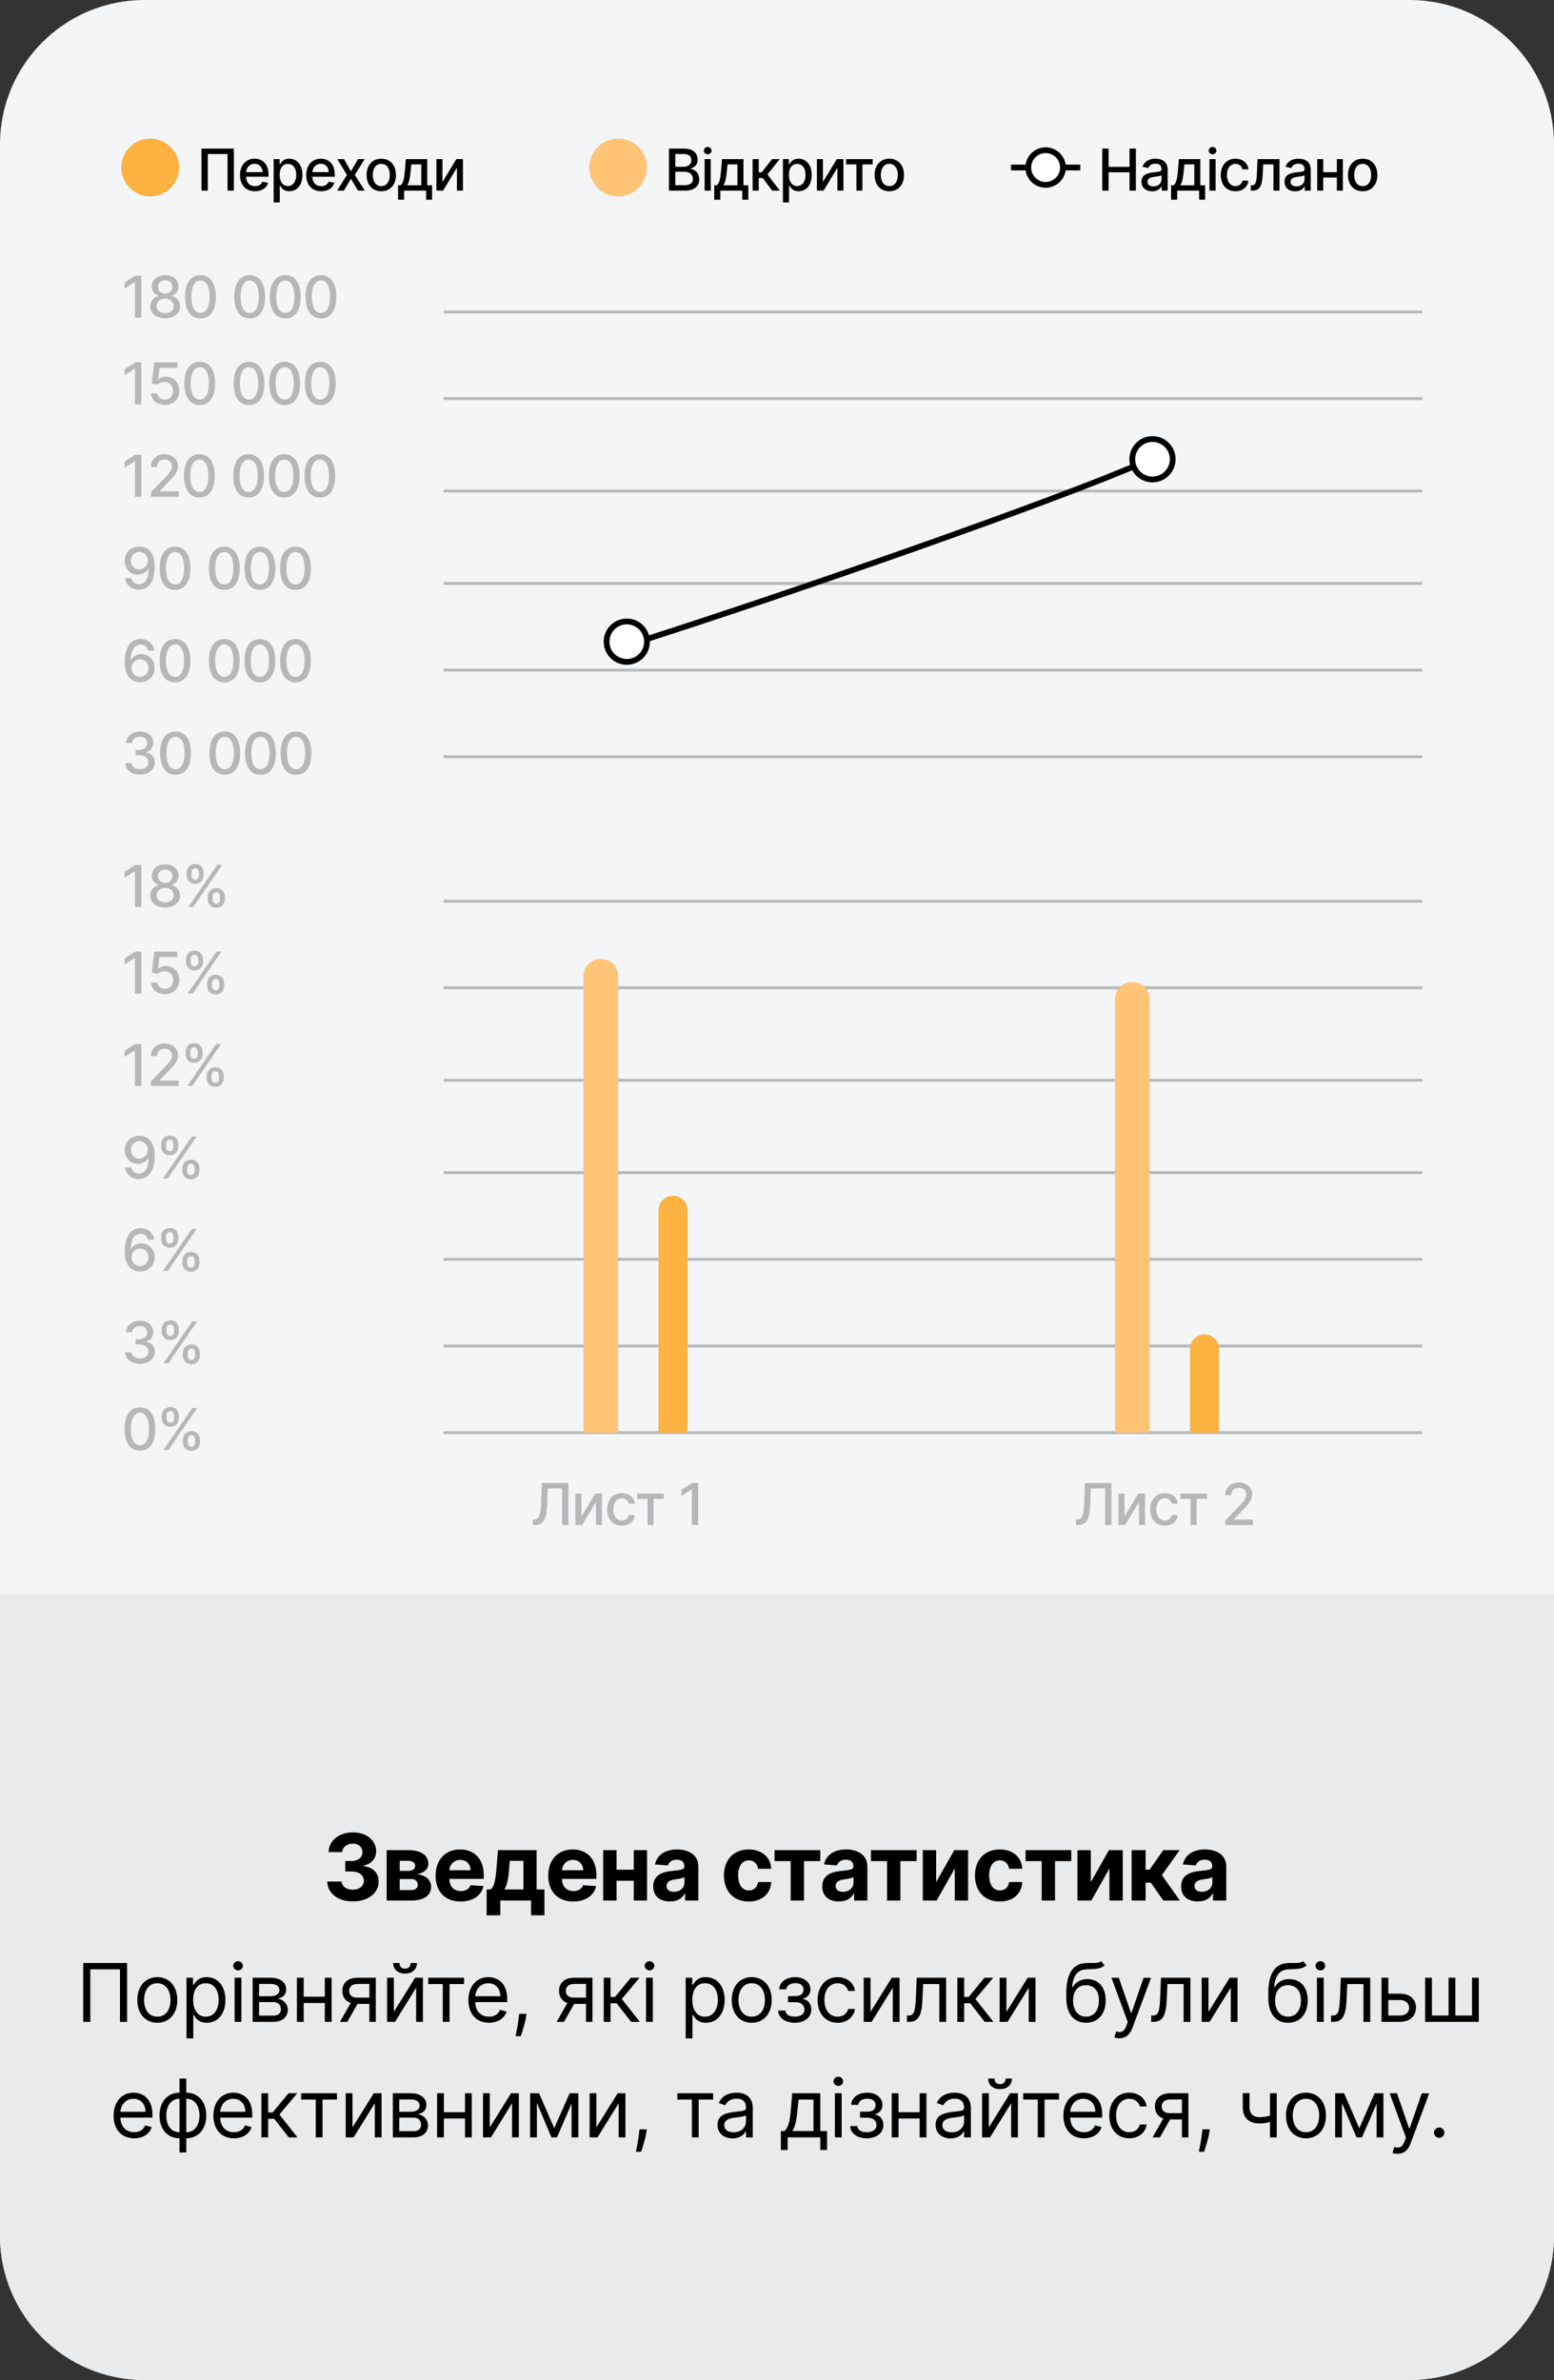 <svg width="269" height="412" viewBox="0 0 269 412" fill="none" xmlns="http://www.w3.org/2000/svg">
<rect x="0" y="0" width="269" height="412" fill="#333333" stroke="none"/>
<path d="M0 40C0 26.193 11.193 15 25 15H244C257.807 15 269 26.193 269 40V387C269 400.807 257.807 412 244 412H25C11.193 412 0 400.807 0 387V40Z" fill="#F3F5F7"/>
<path d="M269 387C269 400.807 257.807 412 244 412L25 412C11.193 412 9.78513e-07 400.807 2.18557e-06 387L1.18895e-05 276L269 276L269 387Z" fill="#E8EAEC"/>
<path d="M0 25C0 11.193 11.193 0 25 0H244C257.807 0 269 11.193 269 25V154H0V25Z" fill="#F3F5F7"/>
<g opacity="0.5">
<path opacity="0.5" d="M77 54H246" stroke="black" stroke-width="0.5" stroke-miterlimit="10" stroke-linecap="round"/>
<path opacity="0.5" d="M77 69H246" stroke="black" stroke-width="0.5" stroke-miterlimit="10" stroke-linecap="round"/>
<path opacity="0.5" d="M77 85H246" stroke="black" stroke-width="0.5" stroke-miterlimit="10" stroke-linecap="round"/>
<path opacity="0.5" d="M77 101H246" stroke="black" stroke-width="0.5" stroke-miterlimit="10" stroke-linecap="round"/>
<path opacity="0.5" d="M77 116H246" stroke="black" stroke-width="0.5" stroke-miterlimit="10" stroke-linecap="round"/>
<path opacity="0.5" d="M77 131H246" stroke="black" stroke-width="0.5" stroke-miterlimit="10" stroke-linecap="round"/>
</g>
<g opacity="0.5">
<path opacity="0.5" d="M77 156H246" stroke="black" stroke-width="0.5" stroke-miterlimit="10" stroke-linecap="round"/>
<path opacity="0.5" d="M77 171H246" stroke="black" stroke-width="0.5" stroke-miterlimit="10" stroke-linecap="round"/>
<path opacity="0.5" d="M77 187H246" stroke="black" stroke-width="0.5" stroke-miterlimit="10" stroke-linecap="round"/>
<path opacity="0.5" d="M77 203H246" stroke="black" stroke-width="0.5" stroke-miterlimit="10" stroke-linecap="round"/>
<path opacity="0.5" d="M77 218H246" stroke="black" stroke-width="0.5" stroke-miterlimit="10" stroke-linecap="round"/>
<path opacity="0.5" d="M77 233H246" stroke="black" stroke-width="0.5" stroke-miterlimit="10" stroke-linecap="round"/>
<path opacity="0.5" d="M77 248H246" stroke="black" stroke-width="0.5" stroke-miterlimit="10" stroke-linecap="round"/>
</g>
<path d="M61.066 329.159C63.68 329.159 65.549 327.722 65.543 325.733C65.549 324.284 64.629 323.25 62.919 323.034V322.943C64.22 322.71 65.117 321.79 65.112 320.483C65.117 318.648 63.509 317.205 61.1 317.205C58.714 317.205 56.919 318.602 56.884 320.614H59.242C59.271 319.727 60.083 319.153 61.089 319.153C62.083 319.153 62.748 319.756 62.742 320.631C62.748 321.545 61.97 322.165 60.85 322.165H59.765V323.972H60.85C62.169 323.972 62.992 324.631 62.987 325.568C62.992 326.494 62.197 327.131 61.072 327.131C59.987 327.131 59.174 326.562 59.129 325.71H56.651C56.691 327.744 58.509 329.159 61.066 329.159ZM66.935 329H71.23C73.412 329 74.628 328.108 74.628 326.619C74.628 325.472 73.719 324.562 72.151 324.449C73.401 324.233 74.145 323.574 74.145 322.631C74.145 321.119 72.81 320.273 70.656 320.273H66.935V329ZM69.19 327.188V325.284H71.23C71.901 325.284 72.31 325.665 72.31 326.284C72.31 326.847 71.901 327.188 71.23 327.188H69.19ZM69.19 323.864V322.125H70.656C71.406 322.125 71.867 322.449 71.867 322.983C71.867 323.534 71.429 323.864 70.707 323.864H69.19ZM79.731 329.17C81.89 329.17 83.344 328.119 83.685 326.5L81.447 326.352C81.202 327.017 80.577 327.364 79.77 327.364C78.56 327.364 77.793 326.562 77.793 325.261V325.256H83.736V324.591C83.736 321.625 81.941 320.159 79.634 320.159C77.066 320.159 75.401 321.983 75.401 324.676C75.401 327.443 77.043 329.17 79.731 329.17ZM77.793 323.756C77.844 322.761 78.6 321.966 79.674 321.966C80.725 321.966 81.452 322.716 81.458 323.756H77.793ZM84.234 331.557H86.598V329H91.933V331.557H94.24V327.08H92.888V320.273H86.194L85.967 323.125C85.831 324.841 85.666 326.597 84.904 327.08H84.234V331.557ZM87.314 327.08C87.831 326.267 88.029 324.989 88.16 323.125L88.251 322.136H90.603V327.08H87.314ZM99.228 329.17C101.387 329.17 102.841 328.119 103.182 326.5L100.943 326.352C100.699 327.017 100.074 327.364 99.267 327.364C98.057 327.364 97.29 326.562 97.29 325.261V325.256H103.233V324.591C103.233 321.625 101.438 320.159 99.131 320.159C96.563 320.159 94.898 321.983 94.898 324.676C94.898 327.443 96.54 329.17 99.228 329.17ZM97.29 323.756C97.341 322.761 98.097 321.966 99.171 321.966C100.222 321.966 100.949 322.716 100.955 323.756H97.29ZM106.725 320.273H104.413V329H106.725V325.574H109.708V329H112.004V320.273H109.708V323.67H106.725V320.273ZM115.97 329.165C117.26 329.165 118.095 328.602 118.521 327.79H118.589V329H120.885V323.114C120.885 321.034 119.124 320.159 117.18 320.159C115.089 320.159 113.714 321.159 113.379 322.75L115.618 322.932C115.783 322.352 116.3 321.926 117.169 321.926C117.993 321.926 118.464 322.341 118.464 323.057V323.091C118.464 323.653 117.868 323.727 116.351 323.875C114.624 324.034 113.072 324.614 113.072 326.562C113.072 328.29 114.305 329.165 115.97 329.165ZM116.663 327.494C115.919 327.494 115.385 327.148 115.385 326.483C115.385 325.801 115.947 325.466 116.8 325.347C117.328 325.273 118.192 325.148 118.482 324.955V325.881C118.482 326.795 117.726 327.494 116.663 327.494ZM129.609 329.17C131.933 329.17 133.393 327.807 133.507 325.801H131.223C131.081 326.733 130.467 327.256 129.638 327.256C128.507 327.256 127.774 326.307 127.774 324.636C127.774 322.989 128.513 322.045 129.638 322.045C130.524 322.045 131.092 322.631 131.223 323.5H133.507C133.405 321.483 131.876 320.159 129.598 320.159C126.95 320.159 125.314 321.994 125.314 324.67C125.314 327.324 126.922 329.17 129.609 329.17ZM134.077 322.176H136.867V329H139.174V322.176H141.986V320.273H134.077V322.176ZM145.23 329.165C146.519 329.165 147.355 328.602 147.781 327.79H147.849V329H150.144V323.114C150.144 321.034 148.383 320.159 146.44 320.159C144.349 320.159 142.974 321.159 142.639 322.75L144.877 322.932C145.042 322.352 145.559 321.926 146.428 321.926C147.252 321.926 147.724 322.341 147.724 323.057V323.091C147.724 323.653 147.127 323.727 145.61 323.875C143.883 324.034 142.332 324.614 142.332 326.562C142.332 328.29 143.565 329.165 145.23 329.165ZM145.923 327.494C145.178 327.494 144.644 327.148 144.644 326.483C144.644 325.801 145.207 325.466 146.059 325.347C146.588 325.273 147.451 325.148 147.741 324.955V325.881C147.741 326.795 146.985 327.494 145.923 327.494ZM150.761 322.176H153.551V329H155.858V322.176H158.67V320.273H150.761V322.176ZM162.05 325.807V320.273H159.738V329H162.141L165.272 323.449V329H167.579V320.273H165.192L162.05 325.807ZM173.062 329.17C175.386 329.17 176.846 327.807 176.96 325.801H174.676C174.534 326.733 173.92 327.256 173.091 327.256C171.96 327.256 171.227 326.307 171.227 324.636C171.227 322.989 171.966 322.045 173.091 322.045C173.977 322.045 174.545 322.631 174.676 323.5H176.96C176.858 321.483 175.329 320.159 173.051 320.159C170.403 320.159 168.767 321.994 168.767 324.67C168.767 327.324 170.375 329.17 173.062 329.17ZM177.53 322.176H180.32V329H182.627V322.176H185.439V320.273H177.53V322.176ZM188.819 325.807V320.273H186.507V329H188.91L192.041 323.449V329H194.347V320.273H191.961L188.819 325.807ZM195.888 329H198.308V325.903H199.212L201.365 329H204.24L201.121 324.602L204.206 320.273H201.365L198.99 323.659H198.308V320.273H195.888V329ZM207.351 329.165C208.641 329.165 209.476 328.602 209.903 327.79H209.971V329H212.266V323.114C212.266 321.034 210.505 320.159 208.562 320.159C206.471 320.159 205.096 321.159 204.761 322.75L206.999 322.932C207.164 322.352 207.681 321.926 208.55 321.926C209.374 321.926 209.846 322.341 209.846 323.057V323.091C209.846 323.653 209.249 323.727 207.732 323.875C206.005 324.034 204.454 324.614 204.454 326.562C204.454 328.29 205.687 329.165 207.351 329.165ZM208.045 327.494C207.3 327.494 206.766 327.148 206.766 326.483C206.766 325.801 207.329 325.466 208.181 325.347C208.709 325.273 209.573 325.148 209.863 324.955V325.881C209.863 326.795 209.107 327.494 208.045 327.494Z" fill="black"/>
<path d="M21.999 339.818H14.402V350H15.635V340.912H20.766V350H21.999V339.818ZM27.229 350.159C29.297 350.159 30.689 348.588 30.689 346.222C30.689 343.835 29.297 342.264 27.229 342.264C25.161 342.264 23.769 343.835 23.769 346.222C23.769 348.588 25.161 350.159 27.229 350.159ZM27.229 349.105C25.658 349.105 24.942 347.753 24.942 346.222C24.942 344.69 25.658 343.318 27.229 343.318C28.8 343.318 29.516 344.69 29.516 346.222C29.516 347.753 28.8 349.105 27.229 349.105ZM32.28 352.864H33.454V348.827H33.553C33.812 349.244 34.309 350.159 35.78 350.159C37.689 350.159 39.022 348.628 39.022 346.202C39.022 343.795 37.689 342.264 35.76 342.264C34.269 342.264 33.812 343.179 33.553 343.577H33.414V342.364H32.28V352.864ZM33.434 346.182C33.434 344.472 34.189 343.318 35.621 343.318C37.113 343.318 37.849 344.571 37.849 346.182C37.849 347.812 37.093 349.105 35.621 349.105C34.209 349.105 33.434 347.912 33.434 346.182ZM40.612 350H41.785V342.364H40.612V350ZM41.208 341.091C41.666 341.091 42.043 340.733 42.043 340.295C42.043 339.858 41.666 339.5 41.208 339.5C40.751 339.5 40.373 339.858 40.373 340.295C40.373 340.733 40.751 341.091 41.208 341.091ZM43.734 350H47.333C48.884 350 49.819 349.125 49.819 347.952C49.819 346.754 48.909 346.107 48.069 345.983C48.929 345.804 49.541 345.322 49.541 344.392C49.541 343.174 48.497 342.364 46.856 342.364H43.734V350ZM44.847 348.926V346.58H47.333C48.139 346.58 48.626 347.062 48.626 347.852C48.626 348.518 48.139 348.926 47.333 348.926H44.847ZM44.847 345.565V343.438H46.856C47.796 343.438 48.367 343.83 48.367 344.472C48.367 345.153 47.796 345.565 46.856 345.565H44.847ZM52.568 342.364H51.395V350H52.568V346.739H56.227V350H57.401V342.364H56.227V345.645H52.568V342.364ZM63.937 350H65.051V342.364H61.909C60.263 342.364 59.264 343.224 59.264 344.631C59.264 345.68 59.791 346.425 60.711 346.739L58.846 350H60.119L61.889 346.898H63.937V350ZM63.937 345.804H61.77C60.94 345.804 60.437 345.362 60.437 344.631C60.437 343.89 60.994 343.438 61.909 343.438H63.937V345.804ZM68.178 348.27V342.364H67.005V350H68.377L72.036 344.094V350H73.21V342.364H71.857L68.178 348.27ZM71.082 339.818C71.082 340.335 70.803 340.793 70.107 340.793C69.411 340.793 69.153 340.335 69.153 339.818H68.059C68.059 340.892 68.854 341.648 70.107 341.648C71.38 341.648 72.175 340.892 72.175 339.818H71.082ZM74.119 343.457H76.645V350H77.818V343.457H80.324V342.364H74.119V343.457ZM84.641 350.159C86.192 350.159 87.325 349.384 87.683 348.23L86.55 347.912C86.251 348.707 85.56 349.105 84.641 349.105C83.263 349.105 82.314 348.215 82.259 346.58H87.802V346.082C87.802 343.239 86.112 342.264 84.521 342.264C82.453 342.264 81.081 343.895 81.081 346.241C81.081 348.588 82.433 350.159 84.641 350.159ZM82.259 345.565C82.339 344.377 83.179 343.318 84.521 343.318C85.794 343.318 86.609 344.273 86.609 345.565H82.259ZM91.137 348.608H89.865L89.805 349.165C89.661 350.512 89.377 351.854 89.248 352.486H90.143C90.382 351.81 90.889 350.278 91.058 349.145L91.137 348.608ZM101.442 350H102.556V342.364H99.414C97.768 342.364 96.769 343.224 96.769 344.631C96.769 345.68 97.296 346.425 98.216 346.739L96.352 350H97.624L99.394 346.898H101.442V350ZM101.442 345.804H99.275C98.445 345.804 97.942 345.362 97.942 344.631C97.942 343.89 98.499 343.438 99.414 343.438H101.442V345.804ZM104.51 350H105.683V346.778H106.737L109.243 350H110.754L107.632 346.043L110.715 342.364H109.203L106.459 345.685H105.683V342.364H104.51V350ZM111.83 350H113.003V342.364H111.83V350ZM112.426 341.091C112.884 341.091 113.261 340.733 113.261 340.295C113.261 339.858 112.884 339.5 112.426 339.5C111.969 339.5 111.591 339.858 111.591 340.295C111.591 340.733 111.969 341.091 112.426 341.091ZM118.689 352.864H119.863V348.827H119.962C120.221 349.244 120.718 350.159 122.189 350.159C124.098 350.159 125.431 348.628 125.431 346.202C125.431 343.795 124.098 342.264 122.169 342.264C120.678 342.264 120.221 343.179 119.962 343.577H119.823V342.364H118.689V352.864ZM119.843 346.182C119.843 344.472 120.598 343.318 122.03 343.318C123.522 343.318 124.257 344.571 124.257 346.182C124.257 347.812 123.502 349.105 122.03 349.105C120.618 349.105 119.843 347.912 119.843 346.182ZM130.123 350.159C132.191 350.159 133.583 348.588 133.583 346.222C133.583 343.835 132.191 342.264 130.123 342.264C128.055 342.264 126.663 343.835 126.663 346.222C126.663 348.588 128.055 350.159 130.123 350.159ZM130.123 349.105C128.552 349.105 127.836 347.753 127.836 346.222C127.836 344.69 128.552 343.318 130.123 343.318C131.694 343.318 132.41 344.69 132.41 346.222C132.41 347.753 131.694 349.105 130.123 349.105ZM134.697 348.051C134.737 349.304 135.935 350.159 137.56 350.159C139.231 350.159 140.444 349.264 140.444 347.872C140.444 346.918 139.872 346.142 139.012 346.082V346.003C139.738 345.779 140.285 345.252 140.285 344.392C140.285 343.184 139.251 342.264 137.64 342.264C136.049 342.264 134.916 343.139 134.876 344.372H136.109C136.144 343.741 136.805 343.298 137.7 343.298C138.59 343.298 139.092 343.751 139.092 344.432C139.092 345.068 138.654 345.545 137.72 345.545H136.407V346.599H137.72C138.654 346.599 139.251 347.112 139.251 347.872C139.251 348.742 138.48 349.105 137.541 349.105C136.621 349.105 136.004 348.742 135.95 348.051H134.697ZM144.994 350.159C146.685 350.159 147.798 349.125 147.997 347.773H146.824C146.605 348.608 145.909 349.105 144.994 349.105C143.602 349.105 142.707 347.952 142.707 346.182C142.707 344.452 143.622 343.318 144.994 343.318C146.028 343.318 146.645 343.955 146.824 344.651H147.997C147.798 343.219 146.585 342.264 144.974 342.264C142.906 342.264 141.534 343.895 141.534 346.222C141.534 348.509 142.847 350.159 144.994 350.159ZM150.686 348.27V342.364H149.512V350H150.884L154.544 344.094V350H155.717V342.364H154.365L150.686 348.27ZM156.99 350H157.387C159.078 350 159.565 348.688 159.674 346.182L159.794 343.457H162.598V350H163.771V342.364H158.68L158.541 345.744C158.441 348.31 158.183 348.906 157.268 348.906H156.99V350ZM165.724 350H166.897V346.778H167.951L170.457 350H171.968L168.846 346.043L171.928 342.364H170.417L167.673 345.685H166.897V342.364H165.724V350ZM174.216 348.27V342.364H173.043V350H174.415L178.074 344.094V350H179.248V342.364H177.895L174.216 348.27ZM190.602 339.5C190.229 339.813 189.672 339.813 188.892 339.808C188.638 339.808 188.36 339.808 188.056 339.818C185.73 339.878 184.576 341.648 184.576 345.048V345.864C184.576 348.688 185.948 350.159 187.997 350.159C190.04 350.159 191.397 348.678 191.397 346.281C191.397 343.875 190.02 342.602 188.235 342.602C187.186 342.602 186.207 343.04 185.69 343.994H185.59C185.75 342.026 186.485 340.972 188.076 340.912C189.488 340.852 190.502 340.892 191.198 340.216L190.602 339.5ZM187.997 349.105C186.605 349.105 185.75 347.991 185.75 346.281C185.774 344.611 186.615 343.656 187.977 343.656C189.374 343.656 190.224 344.611 190.224 346.281C190.224 348.001 189.379 349.105 187.997 349.105ZM193.748 352.844C194.807 352.844 195.557 352.282 195.995 351.114L199.246 342.384L197.964 342.364L195.856 348.449H195.776L193.668 342.364H192.395L195.219 350.04L195.001 350.636C194.583 351.78 194.046 351.889 193.191 351.67L192.893 352.705C193.012 352.764 193.35 352.844 193.748 352.844ZM199.28 350H199.678C201.368 350 201.855 348.688 201.965 346.182L202.084 343.457H204.888V350H206.061V342.364H200.97L200.831 345.744C200.732 348.31 200.473 348.906 199.558 348.906H199.28V350ZM209.187 348.27V342.364H208.014V350H209.386L213.045 344.094V350H214.218V342.364H212.866L209.187 348.27ZM225.573 339.5C225.2 339.813 224.643 339.813 223.862 339.808C223.609 339.808 223.33 339.808 223.027 339.818C220.7 339.878 219.547 341.648 219.547 345.048V345.864C219.547 348.688 220.919 350.159 222.967 350.159C225.011 350.159 226.368 348.678 226.368 346.281C226.368 343.875 224.991 342.602 223.206 342.602C222.157 342.602 221.178 343.04 220.661 343.994H220.561C220.72 342.026 221.456 340.972 223.047 340.912C224.459 340.852 225.473 340.892 226.169 340.216L225.573 339.5ZM222.967 349.105C221.575 349.105 220.72 347.991 220.72 346.281C220.745 344.611 221.585 343.656 222.948 343.656C224.345 343.656 225.195 344.611 225.195 346.281C225.195 348.001 224.35 349.105 222.967 349.105ZM227.963 350H229.136V342.364H227.963V350ZM228.559 341.091C229.017 341.091 229.395 340.733 229.395 340.295C229.395 339.858 229.017 339.5 228.559 339.5C228.102 339.5 227.724 339.858 227.724 340.295C227.724 340.733 228.102 341.091 228.559 341.091ZM230.409 350H230.807C232.497 350 232.984 348.688 233.094 346.182L233.213 343.457H236.017V350H237.19V342.364H232.099L231.96 345.744C231.861 348.31 231.602 348.906 230.687 348.906H230.409V350ZM240.316 345.128V342.364H239.143V350H242.345C244.134 350 245.109 348.906 245.109 347.534C245.109 346.142 244.134 345.128 242.345 345.128H240.316ZM240.316 346.222H242.345C243.274 346.222 243.935 346.788 243.935 347.594C243.935 348.364 243.274 348.906 242.345 348.906H240.316V346.222ZM246.695 342.364V350H255.982V342.364H254.808V348.906H251.925V342.364H250.752V348.906H247.868V342.364H246.695ZM23.223 370.159C24.774 370.159 25.907 369.384 26.265 368.23L25.132 367.912C24.833 368.707 24.142 369.105 23.223 369.105C21.846 369.105 20.896 368.215 20.841 366.58H26.385V366.082C26.385 363.239 24.694 362.264 23.103 362.264C21.035 362.264 19.663 363.895 19.663 366.241C19.663 368.588 21.015 370.159 23.223 370.159ZM20.841 365.565C20.921 364.377 21.761 363.318 23.103 363.318C24.376 363.318 25.191 364.273 25.191 365.565H20.841ZM31.072 372.605H32.245V370.159C34.313 370.159 35.705 368.588 35.705 366.222C35.705 363.835 34.313 362.264 32.245 362.264V359.818H31.072V362.264C29.003 362.264 27.611 363.835 27.611 366.222C27.611 368.588 29.003 370.159 31.072 370.159V372.605ZM32.245 369.105V363.318C33.816 363.318 34.532 364.69 34.532 366.222C34.532 367.753 33.816 369.105 32.245 369.105ZM31.072 369.105C29.501 369.105 28.785 367.753 28.785 366.222C28.785 364.69 29.501 363.318 31.072 363.318V369.105ZM40.5 370.159C42.051 370.159 43.185 369.384 43.543 368.23L42.41 367.912C42.111 368.707 41.42 369.105 40.5 369.105C39.123 369.105 38.174 368.215 38.119 366.58H43.662V366.082C43.662 363.239 41.972 362.264 40.381 362.264C38.313 362.264 36.941 363.895 36.941 366.241C36.941 368.588 38.293 370.159 40.5 370.159ZM38.119 365.565C38.199 364.377 39.039 363.318 40.381 363.318C41.654 363.318 42.469 364.273 42.469 365.565H38.119ZM45.247 370H46.42V366.778H47.474L49.98 370H51.491L48.369 366.043L51.452 362.364H49.94L47.196 365.685H46.42V362.364H45.247V370ZM52.129 363.457H54.655V370H55.828V363.457H58.334V362.364H52.129V363.457ZM61.018 368.27V362.364H59.845V370H61.217L64.876 364.094V370H66.05V362.364H64.697L61.018 368.27ZM67.999 370H71.598C73.149 370 74.084 369.125 74.084 367.952C74.084 366.754 73.174 366.107 72.334 365.983C73.194 365.804 73.805 365.322 73.805 364.392C73.805 363.174 72.761 362.364 71.121 362.364H67.999V370ZM69.112 368.926V366.58H71.598C72.403 366.58 72.891 367.062 72.891 367.852C72.891 368.518 72.403 368.926 71.598 368.926H69.112ZM69.112 365.565V363.438H71.121C72.061 363.438 72.632 363.83 72.632 364.472C72.632 365.153 72.061 365.565 71.121 365.565H69.112ZM76.833 362.364H75.66V370H76.833V366.739H80.492V370H81.666V362.364H80.492V365.645H76.833V362.364ZM84.782 368.27V362.364H83.608V370H84.981L88.64 364.094V370H89.813V362.364H88.461L84.782 368.27ZM95.938 368.409L93.313 362.364H91.762V370H92.935V364.049L95.461 370H96.415L98.941 364.158V370H100.114V362.364H98.603L95.938 368.409ZM103.235 368.27V362.364H102.062V370H103.434L107.093 364.094V370H108.266V362.364H106.914L103.235 368.27ZM111.965 368.608H110.693L110.633 369.165C110.489 370.512 110.206 371.854 110.076 372.486H110.971C111.21 371.81 111.717 370.278 111.886 369.145L111.965 368.608ZM117.239 363.457H119.765V370H120.938V363.457H123.444V362.364H117.239V363.457ZM126.806 370.179C128.138 370.179 128.834 369.463 129.073 368.966H129.133V370H130.306V364.969C130.306 362.543 128.457 362.264 127.482 362.264C126.329 362.264 125.016 362.662 124.42 364.054L125.533 364.452C125.792 363.895 126.403 363.298 127.522 363.298C128.601 363.298 129.133 363.87 129.133 364.849V364.889C129.133 365.456 128.556 365.406 127.164 365.585C125.747 365.769 124.201 366.082 124.201 367.832C124.201 369.324 125.354 370.179 126.806 370.179ZM126.985 369.125C126.05 369.125 125.374 368.707 125.374 367.892C125.374 366.997 126.19 366.719 127.104 366.599C127.601 366.54 128.934 366.401 129.133 366.162V367.236C129.133 368.19 128.377 369.125 126.985 369.125ZM135.17 372.188H136.343V370H141.991V372.188H143.164V368.906H141.991V362.364H137.138L136.88 365.386C136.696 367.524 136.422 368.26 135.806 368.906H135.17V372.188ZM137.138 368.906C137.675 368.2 137.869 366.982 138.033 365.386L138.232 363.457H140.817V368.906H137.138ZM144.521 370H145.695V362.364H144.521V370ZM145.118 361.091C145.575 361.091 145.953 360.733 145.953 360.295C145.953 359.858 145.575 359.5 145.118 359.5C144.661 359.5 144.283 359.858 144.283 360.295C144.283 360.733 144.661 361.091 145.118 361.091ZM147.166 368.051C147.206 369.304 148.404 370.159 150.03 370.159C151.7 370.159 152.913 369.264 152.913 367.872C152.913 366.918 152.342 366.142 151.482 366.082V366.003C152.208 365.779 152.754 365.252 152.754 364.392C152.754 363.184 151.72 362.264 150.11 362.264C148.519 362.264 147.385 363.139 147.345 364.372H148.578C148.613 363.741 149.274 363.298 150.169 363.298C151.059 363.298 151.561 363.751 151.561 364.432C151.561 365.068 151.124 365.545 150.189 365.545H148.877V366.599H150.189C151.124 366.599 151.72 367.112 151.72 367.872C151.72 368.742 150.95 369.105 150.01 369.105C149.09 369.105 148.474 368.742 148.419 368.051H147.166ZM155.535 362.364H154.362V370H155.535V366.739H159.194V370H160.367V362.364H159.194V365.645H155.535V362.364ZM164.557 370.179C165.89 370.179 166.586 369.463 166.824 368.966H166.884V370H168.057V364.969C168.057 362.543 166.208 362.264 165.233 362.264C164.08 362.264 162.767 362.662 162.171 364.054L163.284 364.452C163.543 363.895 164.154 363.298 165.273 363.298C166.352 363.298 166.884 363.87 166.884 364.849V364.889C166.884 365.456 166.307 365.406 164.915 365.585C163.498 365.769 161.952 366.082 161.952 367.832C161.952 369.324 163.105 370.179 164.557 370.179ZM164.736 369.125C163.801 369.125 163.125 368.707 163.125 367.892C163.125 366.997 163.941 366.719 164.855 366.599C165.353 366.54 166.685 366.401 166.884 366.162V367.236C166.884 368.19 166.128 369.125 164.736 369.125ZM171.172 368.27V362.364H169.999V370H171.371L175.03 364.094V370H176.203V362.364H174.851L171.172 368.27ZM174.075 359.818C174.075 360.335 173.797 360.793 173.101 360.793C172.405 360.793 172.146 360.335 172.146 359.818H171.053C171.053 360.892 171.848 361.648 173.101 361.648C174.374 361.648 175.169 360.892 175.169 359.818H174.075ZM177.113 363.457H179.639V370H180.812V363.457H183.318V362.364H177.113V363.457ZM187.634 370.159C189.185 370.159 190.319 369.384 190.677 368.23L189.543 367.912C189.245 368.707 188.554 369.105 187.634 369.105C186.257 369.105 185.308 368.215 185.253 366.58H190.796V366.082C190.796 363.239 189.106 362.264 187.515 362.264C185.447 362.264 184.075 363.895 184.075 366.241C184.075 368.588 185.427 370.159 187.634 370.159ZM185.253 365.565C185.333 364.377 186.173 363.318 187.515 363.318C188.788 363.318 189.603 364.273 189.603 365.565H185.253ZM195.483 370.159C197.174 370.159 198.287 369.125 198.486 367.773H197.313C197.094 368.608 196.398 369.105 195.483 369.105C194.091 369.105 193.196 367.952 193.196 366.182C193.196 364.452 194.111 363.318 195.483 363.318C196.517 363.318 197.134 363.955 197.313 364.651H198.486C198.287 363.219 197.074 362.264 195.463 362.264C193.395 362.264 192.023 363.895 192.023 366.222C192.023 368.509 193.336 370.159 195.483 370.159ZM204.595 370H205.709V362.364H202.567C200.921 362.364 199.922 363.224 199.922 364.631C199.922 365.68 200.449 366.425 201.369 366.739L199.504 370H200.777L202.547 366.898H204.595V370ZM204.595 365.804H202.428C201.597 365.804 201.095 365.362 201.095 364.631C201.095 363.89 201.652 363.438 202.567 363.438H204.595V365.804ZM209.413 368.608H208.14L208.08 369.165C207.936 370.512 207.653 371.854 207.524 372.486H208.418C208.657 371.81 209.164 370.278 209.333 369.145L209.413 368.608ZM221.01 362.364H219.837V366.237C219.27 366.401 218.689 366.5 217.988 366.5C217.033 366.5 216.297 365.963 216.297 364.79V362.344H215.124V364.79C215.124 366.659 216.258 367.594 217.988 367.594C218.709 367.594 219.285 367.499 219.837 367.335V370H221.01V362.364ZM226.065 370.159C228.134 370.159 229.526 368.588 229.526 366.222C229.526 363.835 228.134 362.264 226.065 362.264C223.997 362.264 222.605 363.835 222.605 366.222C222.605 368.588 223.997 370.159 226.065 370.159ZM226.065 369.105C224.494 369.105 223.778 367.753 223.778 366.222C223.778 364.69 224.494 363.318 226.065 363.318C227.636 363.318 228.352 364.69 228.352 366.222C228.352 367.753 227.636 369.105 226.065 369.105ZM235.293 368.409L232.668 362.364H231.117V370H232.29V364.049L234.815 370H235.77L238.296 364.158V370H239.469V362.364H237.958L235.293 368.409ZM241.899 372.844C242.958 372.844 243.709 372.282 244.146 371.114L247.397 362.384L246.115 362.364L244.007 368.449H243.927L241.819 362.364H240.547L243.37 370.04L243.152 370.636C242.734 371.78 242.197 371.889 241.342 371.67L241.044 372.705C241.163 372.764 241.501 372.844 241.899 372.844ZM249.126 370.08C249.619 370.08 250.021 369.677 250.021 369.185C250.021 368.692 249.619 368.29 249.126 368.29C248.634 368.29 248.232 368.692 248.232 369.185C248.232 369.677 248.634 370.08 249.126 370.08Z" fill="black"/>
<path opacity="0.5" d="M24.459 149.727H23.39L21.575 150.913V151.964L23.315 150.828H23.358V157H24.459V149.727ZM28.595 157.099C30.108 157.099 31.177 156.24 31.184 155.061C31.177 154.145 30.534 153.374 29.721 153.229V153.186C30.427 153.016 30.907 152.352 30.914 151.567C30.907 150.455 29.927 149.628 28.595 149.628C27.249 149.628 26.269 150.455 26.276 151.567C26.269 152.348 26.748 153.016 27.469 153.186V153.229C26.642 153.374 25.999 154.145 26.006 155.061C25.999 156.24 27.068 157.099 28.595 157.099ZM28.595 156.201C27.686 156.201 27.111 155.718 27.118 154.99C27.111 154.234 27.736 153.694 28.595 153.694C29.44 153.694 30.065 154.234 30.072 154.99C30.065 155.718 29.494 156.201 28.595 156.201ZM28.595 152.817C27.86 152.817 27.338 152.352 27.345 151.659C27.338 150.977 27.842 150.526 28.595 150.526C29.334 150.526 29.838 150.977 29.845 151.659C29.838 152.352 29.32 152.817 28.595 152.817ZM35.964 155.636C35.967 156.457 36.482 157.149 37.445 157.149C38.396 157.149 38.918 156.457 38.918 155.636V155.253C38.918 154.429 38.411 153.74 37.445 153.74C36.496 153.74 35.967 154.433 35.964 155.253V155.636ZM32.306 151.474C32.306 152.295 32.825 152.987 33.787 152.987C34.735 152.987 35.261 152.298 35.257 151.474V151.091C35.261 150.267 34.749 149.578 33.787 149.578C32.842 149.578 32.306 150.267 32.306 151.091V151.474ZM32.605 157H33.453L38.453 149.727H37.605L32.605 157ZM36.791 155.253C36.795 154.844 36.972 154.45 37.445 154.45C37.935 154.45 38.087 154.844 38.087 155.253V155.636C38.087 156.045 37.92 156.439 37.445 156.439C36.962 156.439 36.795 156.041 36.791 155.636V155.253ZM33.137 151.091C33.137 150.686 33.315 150.288 33.787 150.288C34.277 150.288 34.43 150.683 34.43 151.091V151.474C34.43 151.883 34.263 152.277 33.787 152.277C33.304 152.277 33.137 151.883 33.137 151.474V151.091ZM24.459 164.727H23.39L21.575 165.913V166.964L23.315 165.828H23.358V172H24.459V164.727ZM28.538 172.099C30.001 172.099 31.045 171.066 31.042 169.649C31.045 168.243 30.065 167.22 28.741 167.22C28.201 167.22 27.7 167.426 27.416 167.703H27.373L27.604 165.668H30.69V164.727H26.692L26.283 168.392L27.288 168.541C27.562 168.296 28.052 168.129 28.492 168.129C29.355 168.136 29.98 168.783 29.98 169.67C29.98 170.544 29.373 171.176 28.538 171.176C27.835 171.176 27.278 170.729 27.221 170.104H26.155C26.198 171.261 27.203 172.099 28.538 172.099ZM35.847 170.636C35.85 171.457 36.365 172.149 37.328 172.149C38.279 172.149 38.801 171.457 38.801 170.636V170.253C38.801 169.429 38.293 168.74 37.328 168.74C36.379 168.74 35.85 169.433 35.847 170.253V170.636ZM32.189 166.474C32.189 167.295 32.708 167.987 33.67 167.987C34.618 167.987 35.144 167.298 35.14 166.474V166.091C35.144 165.267 34.632 164.578 33.67 164.578C32.725 164.578 32.189 165.267 32.189 166.091V166.474ZM32.487 172H33.336L38.336 164.727H37.487L32.487 172ZM36.674 170.253C36.678 169.844 36.855 169.45 37.328 169.45C37.818 169.45 37.97 169.844 37.97 170.253V170.636C37.97 171.045 37.803 171.439 37.328 171.439C36.845 171.439 36.678 171.041 36.674 170.636V170.253ZM33.02 166.091C33.02 165.686 33.197 165.288 33.67 165.288C34.16 165.288 34.313 165.683 34.313 166.091V166.474C34.313 166.883 34.146 167.277 33.67 167.277C33.187 167.277 33.02 166.883 33.02 166.474V166.091ZM24.459 180.727H23.39L21.575 181.913V182.964L23.315 181.828H23.358V188H24.459V180.727ZM26.138 188H30.925V187.059H27.651V187.006L29.096 185.493C30.427 184.147 30.808 183.504 30.808 182.691C30.808 181.523 29.856 180.628 28.485 180.628C27.125 180.628 26.131 181.509 26.131 182.837H27.178C27.175 182.055 27.679 181.544 28.464 181.544C29.202 181.544 29.764 181.999 29.764 182.723C29.764 183.366 29.38 183.827 28.599 184.655L26.138 187.205V188ZM35.778 186.636C35.782 187.457 36.297 188.149 37.259 188.149C38.211 188.149 38.733 187.457 38.733 186.636V186.253C38.733 185.429 38.225 184.74 37.259 184.74C36.311 184.74 35.782 185.433 35.778 186.253V186.636ZM32.121 182.474C32.121 183.295 32.639 183.987 33.602 183.987C34.55 183.987 35.075 183.298 35.072 182.474V182.091C35.075 181.267 34.564 180.578 33.602 180.578C32.657 180.578 32.121 181.267 32.121 182.091V182.474ZM32.419 188H33.268L38.268 180.727H37.419L32.419 188ZM36.606 186.253C36.609 185.844 36.787 185.45 37.259 185.45C37.749 185.45 37.902 185.844 37.902 186.253V186.636C37.902 187.045 37.735 187.439 37.259 187.439C36.776 187.439 36.609 187.041 36.606 186.636V186.253ZM32.952 182.091C32.952 181.686 33.129 181.288 33.602 181.288C34.092 181.288 34.244 181.683 34.244 182.091V182.474C34.244 182.883 34.077 183.277 33.602 183.277C33.118 183.277 32.952 182.883 32.952 182.474V182.091ZM24.118 196.61C22.591 196.599 21.593 197.693 21.593 199.085C21.593 200.477 22.602 201.479 23.862 201.479C24.633 201.479 25.293 201.102 25.666 200.491H25.723C25.72 202.164 25.091 203.141 24.026 203.141C23.329 203.141 22.882 202.714 22.74 202.093H21.657C21.817 203.268 22.726 204.099 24.026 204.099C25.716 204.099 26.771 202.647 26.774 200.101C26.771 197.427 25.414 196.621 24.118 196.61ZM24.121 197.533C24.963 197.533 25.584 198.247 25.584 199.06C25.584 199.874 24.931 200.584 24.1 200.584C23.266 200.584 22.658 199.916 22.658 199.071C22.658 198.212 23.287 197.533 24.121 197.533ZM31.565 202.636C31.568 203.457 32.083 204.149 33.046 204.149C33.997 204.149 34.519 203.457 34.519 202.636V202.253C34.519 201.429 34.011 200.74 33.046 200.74C32.097 200.74 31.568 201.433 31.565 202.253V202.636ZM27.907 198.474C27.907 199.295 28.426 199.987 29.388 199.987C30.336 199.987 30.862 199.298 30.858 198.474V198.091C30.862 197.267 30.35 196.578 29.388 196.578C28.443 196.578 27.907 197.267 27.907 198.091V198.474ZM28.205 204H29.054L34.054 196.727H33.205L28.205 204ZM32.392 202.253C32.396 201.844 32.573 201.45 33.046 201.45C33.536 201.45 33.688 201.844 33.688 202.253V202.636C33.688 203.045 33.521 203.439 33.046 203.439C32.563 203.439 32.396 203.041 32.392 202.636V202.253ZM28.738 198.091C28.738 197.686 28.916 197.288 29.388 197.288C29.878 197.288 30.031 197.683 30.031 198.091V198.474C30.031 198.883 29.864 199.277 29.388 199.277C28.905 199.277 28.738 198.883 28.738 198.474V198.091ZM24.239 220.099C25.759 220.114 26.767 219.02 26.764 217.624C26.767 216.232 25.755 215.234 24.494 215.234C23.727 215.234 23.063 215.604 22.69 216.218H22.637C22.641 214.549 23.266 213.572 24.331 213.572C25.03 213.572 25.471 213.995 25.62 214.616H26.703C26.536 213.448 25.631 212.61 24.331 212.61C22.641 212.61 21.586 214.062 21.586 216.609C21.586 219.286 22.946 220.089 24.239 220.099ZM24.235 219.176C23.39 219.176 22.772 218.466 22.772 217.649C22.776 216.836 23.422 216.126 24.26 216.126C25.091 216.126 25.702 216.797 25.698 217.638C25.702 218.498 25.066 219.176 24.235 219.176ZM31.565 218.636C31.568 219.457 32.083 220.149 33.046 220.149C33.997 220.149 34.519 219.457 34.519 218.636V218.253C34.519 217.429 34.011 216.74 33.046 216.74C32.097 216.74 31.568 217.433 31.565 218.253V218.636ZM27.907 214.474C27.907 215.295 28.426 215.987 29.388 215.987C30.336 215.987 30.862 215.298 30.858 214.474V214.091C30.862 213.267 30.35 212.578 29.388 212.578C28.443 212.578 27.907 213.267 27.907 214.091V214.474ZM28.205 220H29.054L34.054 212.727H33.205L28.205 220ZM32.392 218.253C32.396 217.844 32.573 217.45 33.046 217.45C33.536 217.45 33.688 217.844 33.688 218.253V218.636C33.688 219.045 33.521 219.439 33.046 219.439C32.563 219.439 32.396 219.041 32.392 218.636V218.253ZM28.738 214.091C28.738 213.686 28.916 213.288 29.388 213.288C29.878 213.288 30.031 213.683 30.031 214.091V214.474C30.031 214.883 29.864 215.277 29.388 215.277C28.905 215.277 28.738 214.883 28.738 214.474V214.091ZM24.232 236.099C25.716 236.099 26.806 235.212 26.803 234.004C26.806 233.085 26.249 232.424 25.283 232.275V232.218C26.043 232.023 26.536 231.426 26.533 230.609C26.536 229.54 25.659 228.628 24.26 228.628C22.925 228.628 21.852 229.434 21.817 230.616H22.879C22.903 229.949 23.532 229.544 24.246 229.544C24.988 229.544 25.474 229.995 25.471 230.666C25.474 231.369 24.91 231.831 24.104 231.831H23.489V232.726H24.104C25.112 232.726 25.695 233.237 25.695 233.969C25.695 234.675 25.08 235.155 24.224 235.155C23.436 235.155 22.822 234.75 22.779 234.104H21.664C21.71 235.29 22.761 236.099 24.232 236.099ZM31.653 234.636C31.656 235.457 32.171 236.149 33.133 236.149C34.085 236.149 34.607 235.457 34.607 234.636V234.253C34.607 233.429 34.099 232.74 33.133 232.74C32.185 232.74 31.656 233.433 31.653 234.253V234.636ZM27.995 230.474C27.995 231.295 28.514 231.987 29.476 231.987C30.424 231.987 30.95 231.298 30.946 230.474V230.091C30.95 229.267 30.438 228.578 29.476 228.578C28.531 228.578 27.995 229.267 27.995 230.091V230.474ZM28.293 236H29.142L34.142 228.727H33.293L28.293 236ZM32.48 234.253C32.484 233.844 32.661 233.45 33.133 233.45C33.623 233.45 33.776 233.844 33.776 234.253V234.636C33.776 235.045 33.609 235.439 33.133 235.439C32.651 235.439 32.484 235.041 32.48 234.636V234.253ZM28.826 230.091C28.826 229.686 29.003 229.288 29.476 229.288C29.966 229.288 30.119 229.683 30.119 230.091V230.474C30.119 230.883 29.952 231.277 29.476 231.277C28.993 231.277 28.826 230.883 28.826 230.474V230.091ZM24.232 251.121C25.911 251.121 26.895 249.75 26.895 247.367C26.895 245.002 25.897 243.628 24.232 243.628C22.562 243.628 21.568 244.999 21.565 247.367C21.565 249.746 22.548 251.117 24.232 251.121ZM24.232 250.173C23.248 250.173 22.655 249.185 22.655 247.367C22.658 245.556 23.251 244.558 24.232 244.558C25.208 244.558 25.805 245.556 25.805 247.367C25.805 249.185 25.212 250.173 24.232 250.173ZM31.662 249.636C31.666 250.457 32.181 251.149 33.143 251.149C34.095 251.149 34.617 250.457 34.617 249.636V249.253C34.617 248.429 34.109 247.74 33.143 247.74C32.195 247.74 31.666 248.433 31.662 249.253V249.636ZM28.005 245.474C28.005 246.295 28.523 246.987 29.486 246.987C30.434 246.987 30.959 246.298 30.956 245.474V245.091C30.959 244.267 30.448 243.578 29.486 243.578C28.541 243.578 28.005 244.267 28.005 245.091V245.474ZM28.303 251H29.152L34.152 243.727H33.303L28.303 251ZM32.49 249.253C32.493 248.844 32.671 248.45 33.143 248.45C33.633 248.45 33.786 248.844 33.786 249.253V249.636C33.786 250.045 33.619 250.439 33.143 250.439C32.66 250.439 32.493 250.041 32.49 249.636V249.253ZM28.836 245.091C28.836 244.686 29.013 244.288 29.486 244.288C29.976 244.288 30.128 244.683 30.128 245.091V245.474C30.128 245.883 29.961 246.277 29.486 246.277C29.003 246.277 28.836 245.883 28.836 245.474V245.091Z" fill="#7A7B7C"/>
<path opacity="0.5" d="M92.249 264H92.561C94.216 264 94.614 262.771 94.71 260.435L94.823 257.658H97.305V264H98.388V256.727H93.79L93.665 260.143C93.587 262.249 93.332 263.02 92.462 263.041L92.249 263.048V264ZM100.653 262.512V258.545H99.613V264H100.767L103.16 260.03V264H104.201V258.545H103.057L100.653 262.512ZM107.638 264.11C108.927 264.11 109.761 263.336 109.878 262.274H108.845C108.71 262.864 108.252 263.212 107.645 263.212C106.746 263.212 106.168 262.462 106.168 261.273C106.168 260.104 106.757 259.369 107.645 259.369C108.32 259.369 108.731 259.795 108.845 260.307H109.878C109.765 259.206 108.866 258.474 107.627 258.474C106.089 258.474 105.095 259.632 105.095 261.298C105.095 262.942 106.054 264.11 107.638 264.11ZM110.313 259.462H112.099V264H113.136V259.462H114.915V258.545H110.313V259.462ZM120.853 256.727H119.784L117.969 257.913V258.964L119.709 257.828H119.752V264H120.853V256.727Z" fill="#7A7B7C"/>
<path opacity="0.5" d="M186.249 264H186.561C188.216 264 188.614 262.771 188.71 260.435L188.823 257.658H191.305V264H192.388V256.727H187.79L187.665 260.143C187.587 262.249 187.332 263.02 186.462 263.041L186.249 263.048V264ZM194.653 262.512V258.545H193.613V264H194.767L197.16 260.03V264H198.201V258.545H197.057L194.653 262.512ZM201.638 264.11C202.927 264.11 203.761 263.336 203.878 262.274H202.845C202.71 262.864 202.252 263.212 201.645 263.212C200.746 263.212 200.168 262.462 200.168 261.273C200.168 260.104 200.757 259.369 201.645 259.369C202.32 259.369 202.731 259.795 202.845 260.307H203.878C203.765 259.206 202.866 258.474 201.627 258.474C200.089 258.474 199.095 259.632 199.095 261.298C199.095 262.942 200.054 264.11 201.638 264.11ZM204.313 259.462H206.099V264H207.136V259.462H208.915V258.545H204.313V259.462ZM212.094 264H216.88V263.059H213.606V263.006L215.052 261.493C216.383 260.147 216.763 259.504 216.763 258.691C216.763 257.523 215.812 256.628 214.441 256.628C213.081 256.628 212.086 257.509 212.086 258.837H213.134C213.13 258.055 213.635 257.544 214.42 257.544C215.158 257.544 215.719 257.999 215.719 258.723C215.719 259.366 215.336 259.827 214.554 260.655L212.094 263.205V264Z" fill="#7A7B7C"/>
<path d="M40.484 25.727H34.874V33H35.967V26.665H39.391V33H40.484V25.727ZM44.139 33.11C45.329 33.11 46.171 32.524 46.412 31.636L45.407 31.455C45.215 31.97 44.754 32.233 44.15 32.233C43.241 32.233 42.63 31.643 42.602 30.592H46.48V30.216C46.48 28.245 45.301 27.474 44.065 27.474C42.545 27.474 41.544 28.632 41.544 30.308C41.544 32.002 42.531 33.11 44.139 33.11ZM42.605 29.797C42.648 29.023 43.209 28.352 44.072 28.352C44.896 28.352 45.436 28.962 45.439 29.797H42.605ZM47.369 35.045H48.431V32.151H48.495C48.687 32.499 49.078 33.106 50.072 33.106C51.393 33.106 52.352 32.048 52.352 30.283C52.352 28.515 51.379 27.474 50.061 27.474C49.049 27.474 48.683 28.092 48.495 28.43H48.406V27.546H47.369V35.045ZM48.41 30.273C48.41 29.133 48.907 28.376 49.834 28.376C50.796 28.376 51.279 29.19 51.279 30.273C51.279 31.366 50.782 32.201 49.834 32.201C48.921 32.201 48.41 31.42 48.41 30.273ZM55.604 33.11C56.793 33.11 57.635 32.524 57.877 31.636L56.871 31.455C56.68 31.97 56.218 32.233 55.614 32.233C54.705 32.233 54.094 31.643 54.066 30.592H57.944V30.216C57.944 28.245 56.765 27.474 55.529 27.474C54.009 27.474 53.008 28.632 53.008 30.308C53.008 32.002 53.995 33.11 55.604 33.11ZM54.07 29.797C54.112 29.023 54.673 28.352 55.536 28.352C56.36 28.352 56.9 28.962 56.904 29.797H54.07ZM59.545 27.546H58.38L60.056 30.273L58.359 33H59.523L60.749 30.962L61.977 33H63.139L61.423 30.273L63.124 27.546H61.963L60.749 29.669L59.545 27.546ZM65.999 33.11C67.537 33.11 68.542 31.984 68.542 30.298C68.542 28.6 67.537 27.474 65.999 27.474C64.461 27.474 63.456 28.6 63.456 30.298C63.456 31.984 64.461 33.11 65.999 33.11ZM66.003 32.219C64.998 32.219 64.529 31.342 64.529 30.294C64.529 29.25 64.998 28.362 66.003 28.362C67.001 28.362 67.469 29.25 67.469 30.294C67.469 31.342 67.001 32.219 66.003 32.219ZM68.906 34.573H69.957V33H73.76V34.573H74.797V32.08H73.959V27.546H70.252L70.081 29.58C69.968 30.954 69.801 31.672 69.35 32.08H68.906V34.573ZM70.486 32.08C70.848 31.572 70.983 30.727 71.09 29.58L71.203 28.454H72.922V32.08H70.486ZM76.587 31.512V27.546H75.547V33H76.701L79.094 29.03V33H80.135V27.546H78.991L76.587 31.512Z" fill="black"/>
<circle cx="26" cy="29" r="5" fill="#FBB23E"/>
<path d="M115.799 33H118.587C120.277 33 121.04 32.158 121.04 31.043C121.04 29.918 120.252 29.282 119.531 29.243V29.172C120.199 29.001 120.756 28.547 120.756 27.638C120.756 26.562 120.011 25.727 118.462 25.727H115.799V33ZM116.896 32.059V29.729H118.519C119.4 29.729 119.95 30.298 119.95 30.99C119.95 31.601 119.535 32.059 118.48 32.059H116.896ZM116.896 28.874V26.661H118.395C119.265 26.661 119.68 27.119 119.68 27.723C119.68 28.426 119.105 28.874 118.366 28.874H116.896ZM121.968 33H123.03V27.546H121.968V33ZM122.505 26.704C122.87 26.704 123.176 26.42 123.176 26.072C123.176 25.724 122.87 25.436 122.505 25.436C122.135 25.436 121.833 25.724 121.833 26.072C121.833 26.42 122.135 26.704 122.505 26.704ZM123.638 34.573H124.689V33H128.492V34.573H129.529V32.08H128.691V27.546H124.983L124.813 29.58C124.699 30.954 124.532 31.672 124.081 32.08H123.638V34.573ZM125.218 32.08C125.58 31.572 125.715 30.727 125.821 29.58L125.935 28.454H127.654V32.08H125.218ZM130.278 33H131.34V30.82H132.029L133.673 33H134.991L132.853 30.198L134.966 27.546H133.652L131.851 29.832H131.34V27.546H130.278V33ZM135.527 35.045H136.589V32.151H136.653C136.844 32.499 137.235 33.106 138.229 33.106C139.55 33.106 140.509 32.048 140.509 30.283C140.509 28.515 139.536 27.474 138.219 27.474C137.207 27.474 136.841 28.092 136.653 28.43H136.564V27.546H135.527V35.045ZM136.567 30.273C136.567 29.133 137.065 28.376 137.991 28.376C138.954 28.376 139.437 29.19 139.437 30.273C139.437 31.366 138.94 32.201 137.991 32.201C137.079 32.201 136.567 31.42 136.567 30.273ZM142.451 31.512V27.546H141.41V33H142.565L144.958 29.03V33H145.999V27.546H144.855L142.451 31.512ZM146.461 28.462H148.247V33H149.284V28.462H151.063V27.546H146.461V28.462ZM153.942 33.11C155.479 33.11 156.484 31.984 156.484 30.298C156.484 28.6 155.479 27.474 153.942 27.474C152.404 27.474 151.399 28.6 151.399 30.298C151.399 31.984 152.404 33.11 153.942 33.11ZM153.945 32.219C152.94 32.219 152.472 31.342 152.472 30.294C152.472 29.25 152.94 28.362 153.945 28.362C154.943 28.362 155.412 29.25 155.412 30.294C155.412 31.342 154.943 32.219 153.945 32.219Z" fill="black"/>
<circle cx="107" cy="29" r="5" fill="#FFC476"/>
<path d="M190.799 33H191.896V29.829H195.522V33H196.623V25.727H195.522V28.888H191.896V25.727H190.799V33ZM199.435 33.121C200.337 33.121 200.844 32.663 201.047 32.254H201.089V33H202.126V29.378C202.126 27.791 200.876 27.474 200.01 27.474C199.023 27.474 198.114 27.872 197.758 28.866L198.756 29.094C198.913 28.707 199.31 28.334 200.024 28.334C200.709 28.334 201.061 28.692 201.061 29.31V29.335C201.061 29.722 200.663 29.715 199.683 29.829C198.65 29.95 197.592 30.22 197.592 31.459C197.592 32.531 198.398 33.121 199.435 33.121ZM199.665 32.269C199.065 32.269 198.632 31.999 198.632 31.473C198.632 30.905 199.136 30.702 199.751 30.621C200.095 30.575 200.912 30.482 201.065 30.329V31.033C201.065 31.679 200.55 32.269 199.665 32.269ZM202.72 34.573H203.771V33H207.574V34.573H208.611V32.08H207.773V27.546H204.065L203.895 29.58C203.781 30.954 203.614 31.672 203.163 32.08H202.72V34.573ZM204.3 32.08C204.662 31.572 204.797 30.727 204.904 29.58L205.017 28.454H206.736V32.08H204.3ZM209.36 33H210.422V27.546H209.36V33ZM209.897 26.704C210.262 26.704 210.568 26.42 210.568 26.072C210.568 25.724 210.262 25.436 209.897 25.436C209.527 25.436 209.225 25.724 209.225 26.072C209.225 26.42 209.527 26.704 209.897 26.704ZM213.86 33.11C215.149 33.11 215.983 32.336 216.101 31.274H215.067C214.932 31.864 214.474 32.212 213.867 32.212C212.968 32.212 212.39 31.462 212.39 30.273C212.39 29.104 212.979 28.369 213.867 28.369C214.542 28.369 214.953 28.796 215.067 29.307H216.101C215.987 28.206 215.088 27.474 213.849 27.474C212.311 27.474 211.317 28.632 211.317 30.298C211.317 31.942 212.276 33.11 213.86 33.11ZM216.518 33H216.859C218.048 33 218.485 32.119 218.57 30.315L218.656 28.462H220.438V33H221.479V27.546H217.672L217.576 29.96C217.509 31.643 217.317 32.08 216.71 32.08H216.514L216.518 33ZM224.194 33.121C225.096 33.121 225.604 32.663 225.806 32.254H225.849V33H226.886V29.378C226.886 27.791 225.636 27.474 224.769 27.474C223.782 27.474 222.873 27.872 222.518 28.866L223.516 29.094C223.672 28.707 224.07 28.334 224.783 28.334C225.469 28.334 225.82 28.692 225.82 29.31V29.335C225.82 29.722 225.423 29.715 224.442 29.829C223.409 29.95 222.351 30.22 222.351 31.459C222.351 32.531 223.157 33.121 224.194 33.121ZM224.425 32.269C223.824 32.269 223.391 31.999 223.391 31.473C223.391 30.905 223.896 30.702 224.51 30.621C224.854 30.575 225.671 30.482 225.824 30.329V31.033C225.824 31.679 225.309 32.269 224.425 32.269ZM229.052 27.546H228.011V33H229.052V30.734H231.413V33H232.45V27.546H231.413V29.815H229.052V27.546ZM235.88 33.11C237.418 33.11 238.423 31.984 238.423 30.298C238.423 28.6 237.418 27.474 235.88 27.474C234.342 27.474 233.337 28.6 233.337 30.298C233.337 31.984 234.342 33.11 235.88 33.11ZM235.884 32.219C234.879 32.219 234.41 31.342 234.41 30.294C234.41 29.25 234.879 28.362 235.884 28.362C236.881 28.362 237.35 29.25 237.35 30.294C237.35 31.342 236.881 32.219 235.884 32.219Z" fill="black"/>
<path d="M175 29H187" stroke="black"/>
<circle cx="181" cy="29" r="3" fill="white" stroke="black"/>
<path opacity="0.5" d="M24.459 47.727H23.39L21.575 48.913V49.965L23.315 48.828H23.358V55H24.459V47.727ZM28.595 55.099C30.108 55.099 31.177 54.24 31.184 53.061C31.177 52.145 30.534 51.374 29.721 51.229V51.186C30.427 51.016 30.907 50.352 30.914 49.567C30.907 48.455 29.927 47.628 28.595 47.628C27.249 47.628 26.269 48.455 26.276 49.567C26.269 50.348 26.748 51.016 27.469 51.186V51.229C26.642 51.374 25.999 52.145 26.006 53.061C25.999 54.24 27.068 55.099 28.595 55.099ZM28.595 54.201C27.686 54.201 27.111 53.718 27.118 52.99C27.111 52.234 27.736 51.694 28.595 51.694C29.44 51.694 30.065 52.234 30.072 52.99C30.065 53.718 29.494 54.201 28.595 54.201ZM28.595 50.817C27.86 50.817 27.338 50.352 27.345 49.659C27.338 48.977 27.842 48.526 28.595 48.526C29.334 48.526 29.838 48.977 29.845 49.659C29.838 50.352 29.32 50.817 28.595 50.817ZM34.7 55.121C36.379 55.121 37.363 53.75 37.363 51.367C37.363 49.002 36.365 47.628 34.7 47.628C33.031 47.628 32.036 48.999 32.033 51.367C32.033 53.746 33.016 55.117 34.7 55.121ZM34.7 54.173C33.716 54.173 33.123 53.185 33.123 51.367C33.127 49.556 33.72 48.558 34.7 48.558C35.676 48.558 36.273 49.556 36.273 51.367C36.273 53.185 35.68 54.173 34.7 54.173ZM43.224 55.121C44.904 55.121 45.888 53.75 45.888 51.367C45.888 49.002 44.89 47.628 43.224 47.628C41.555 47.628 40.561 48.999 40.557 51.367C40.557 53.746 41.541 55.117 43.224 55.121ZM43.224 54.173C42.241 54.173 41.648 53.185 41.648 51.367C41.651 49.556 42.244 48.558 43.224 48.558C44.201 48.558 44.798 49.556 44.798 51.367C44.798 53.185 44.205 54.173 43.224 54.173ZM49.391 55.121C51.071 55.121 52.054 53.75 52.054 51.367C52.054 49.002 51.057 47.628 49.391 47.628C47.722 47.628 46.728 48.999 46.724 51.367C46.724 53.746 47.708 55.117 49.391 55.121ZM49.391 54.173C48.407 54.173 47.814 53.185 47.814 51.367C47.818 49.556 48.411 48.558 49.391 48.558C50.368 48.558 50.964 49.556 50.964 51.367C50.964 53.185 50.371 54.173 49.391 54.173ZM55.558 55.121C57.237 55.121 58.221 53.75 58.221 51.367C58.221 49.002 57.223 47.628 55.558 47.628C53.889 47.628 52.894 48.999 52.891 51.367C52.891 53.746 53.875 55.117 55.558 55.121ZM55.558 54.173C54.574 54.173 53.981 53.185 53.981 51.367C53.985 49.556 54.578 48.558 55.558 48.558C56.534 48.558 57.131 49.556 57.131 51.367C57.131 53.185 56.538 54.173 55.558 54.173ZM24.459 62.727H23.39L21.575 63.913V64.965L23.315 63.828H23.358V70H24.459V62.727ZM28.538 70.099C30.001 70.099 31.045 69.066 31.042 67.649C31.045 66.243 30.065 65.22 28.741 65.22C28.201 65.22 27.7 65.426 27.416 65.703H27.373L27.604 63.668H30.69V62.727H26.692L26.283 66.392L27.288 66.541C27.562 66.296 28.052 66.129 28.492 66.129C29.355 66.136 29.98 66.783 29.98 67.671C29.98 68.544 29.373 69.176 28.538 69.176C27.835 69.176 27.278 68.729 27.221 68.104H26.155C26.198 69.261 27.203 70.099 28.538 70.099ZM34.583 70.121C36.262 70.121 37.246 68.75 37.246 66.367C37.246 64.002 36.248 62.628 34.583 62.628C32.913 62.628 31.919 63.999 31.916 66.367C31.916 68.746 32.899 70.117 34.583 70.121ZM34.583 69.173C33.599 69.173 33.006 68.185 33.006 66.367C33.009 64.556 33.602 63.558 34.583 63.558C35.559 63.558 36.156 64.556 36.156 66.367C36.156 68.185 35.563 69.173 34.583 69.173ZM43.107 70.121C44.787 70.121 45.771 68.75 45.771 66.367C45.771 64.002 44.773 62.628 43.107 62.628C41.438 62.628 40.444 63.999 40.44 66.367C40.44 68.746 41.424 70.117 43.107 70.121ZM43.107 69.173C42.124 69.173 41.531 68.185 41.531 66.367C41.534 64.556 42.127 63.558 43.107 63.558C44.084 63.558 44.68 64.556 44.68 66.367C44.68 68.185 44.087 69.173 43.107 69.173ZM49.274 70.121C50.954 70.121 51.937 68.75 51.937 66.367C51.937 64.002 50.939 62.628 49.274 62.628C47.605 62.628 46.611 63.999 46.607 66.367C46.607 68.746 47.591 70.117 49.274 70.121ZM49.274 69.173C48.29 69.173 47.697 68.185 47.697 66.367C47.701 64.556 48.294 63.558 49.274 63.558C50.251 63.558 50.847 64.556 50.847 66.367C50.847 68.185 50.254 69.173 49.274 69.173ZM55.441 70.121C57.12 70.121 58.104 68.75 58.104 66.367C58.104 64.002 57.106 62.628 55.441 62.628C53.772 62.628 52.777 63.999 52.774 66.367C52.774 68.746 53.757 70.117 55.441 70.121ZM55.441 69.173C54.457 69.173 53.864 68.185 53.864 66.367C53.867 64.556 54.461 63.558 55.441 63.558C56.417 63.558 57.014 64.556 57.014 66.367C57.014 68.185 56.421 69.173 55.441 69.173ZM24.459 78.727H23.39L21.575 79.913V80.965L23.315 79.828H23.358V86H24.459V78.727ZM26.138 86H30.925V85.059H27.651V85.006L29.096 83.493C30.427 82.147 30.808 81.504 30.808 80.691C30.808 79.523 29.856 78.628 28.485 78.628C27.125 78.628 26.131 79.508 26.131 80.837H27.178C27.175 80.055 27.679 79.544 28.464 79.544C29.202 79.544 29.764 79.999 29.764 80.723C29.764 81.366 29.38 81.827 28.599 82.655L26.138 85.204V86ZM34.514 86.121C36.194 86.121 37.178 84.75 37.178 82.367C37.178 80.002 36.18 78.628 34.514 78.628C32.845 78.628 31.851 79.999 31.847 82.367C31.847 84.746 32.831 86.117 34.514 86.121ZM34.514 85.173C33.531 85.173 32.937 84.185 32.937 82.367C32.941 80.556 33.534 79.558 34.514 79.558C35.491 79.558 36.087 80.556 36.087 82.367C36.087 84.185 35.494 85.173 34.514 85.173ZM43.039 86.121C44.719 86.121 45.702 84.75 45.702 82.367C45.702 80.002 44.704 78.628 43.039 78.628C41.37 78.628 40.376 79.999 40.372 82.367C40.372 84.746 41.356 86.117 43.039 86.121ZM43.039 85.173C42.055 85.173 41.462 84.185 41.462 82.367C41.466 80.556 42.059 79.558 43.039 79.558C44.016 79.558 44.612 80.556 44.612 82.367C44.612 84.185 44.019 85.173 43.039 85.173ZM49.206 86.121C50.885 86.121 51.869 84.75 51.869 82.367C51.869 80.002 50.871 78.628 49.206 78.628C47.536 78.628 46.542 79.999 46.539 82.367C46.539 84.746 47.522 86.117 49.206 86.121ZM49.206 85.173C48.222 85.173 47.629 84.185 47.629 82.367C47.632 80.556 48.225 79.558 49.206 79.558C50.182 79.558 50.779 80.556 50.779 82.367C50.779 84.185 50.186 85.173 49.206 85.173ZM55.372 86.121C57.052 86.121 58.036 84.75 58.036 82.367C58.036 80.002 57.038 78.628 55.372 78.628C53.703 78.628 52.709 79.999 52.705 82.367C52.705 84.746 53.689 86.117 55.372 86.121ZM55.372 85.173C54.389 85.173 53.795 84.185 53.795 82.367C53.799 80.556 54.392 79.558 55.372 79.558C56.349 79.558 56.945 80.556 56.945 82.367C56.945 84.185 56.352 85.173 55.372 85.173ZM24.118 94.61C22.591 94.599 21.593 95.693 21.593 97.085C21.593 98.477 22.602 99.479 23.862 99.479C24.633 99.479 25.293 99.102 25.666 98.492H25.723C25.72 100.164 25.091 101.141 24.026 101.141C23.329 101.141 22.882 100.714 22.74 100.093H21.657C21.817 101.268 22.726 102.099 24.026 102.099C25.716 102.099 26.771 100.647 26.774 98.101C26.771 95.427 25.414 94.621 24.118 94.61ZM24.121 95.533C24.963 95.533 25.584 96.247 25.584 97.06C25.584 97.874 24.931 98.584 24.1 98.584C23.266 98.584 22.658 97.916 22.658 97.071C22.658 96.212 23.287 95.533 24.121 95.533ZM30.301 102.121C31.98 102.121 32.964 100.75 32.964 98.367C32.964 96.002 31.966 94.628 30.301 94.628C28.631 94.628 27.637 95.999 27.634 98.367C27.634 100.746 28.617 102.117 30.301 102.121ZM30.301 101.173C29.317 101.173 28.724 100.185 28.724 98.367C28.727 96.556 29.32 95.558 30.301 95.558C31.277 95.558 31.874 96.556 31.874 98.367C31.874 100.185 31.281 101.173 30.301 101.173ZM38.825 102.121C40.505 102.121 41.489 100.75 41.489 98.367C41.489 96.002 40.491 94.628 38.825 94.628C37.156 94.628 36.162 95.999 36.158 98.367C36.158 100.746 37.142 102.117 38.825 102.121ZM38.825 101.173C37.842 101.173 37.249 100.185 37.249 98.367C37.252 96.556 37.845 95.558 38.825 95.558C39.802 95.558 40.398 96.556 40.398 98.367C40.398 100.185 39.805 101.173 38.825 101.173ZM44.992 102.121C46.672 102.121 47.655 100.75 47.655 98.367C47.655 96.002 46.657 94.628 44.992 94.628C43.323 94.628 42.329 95.999 42.325 98.367C42.325 100.746 43.309 102.117 44.992 102.121ZM44.992 101.173C44.008 101.173 43.415 100.185 43.415 98.367C43.419 96.556 44.012 95.558 44.992 95.558C45.969 95.558 46.565 96.556 46.565 98.367C46.565 100.185 45.972 101.173 44.992 101.173ZM51.159 102.121C52.838 102.121 53.822 100.75 53.822 98.367C53.822 96.002 52.824 94.628 51.159 94.628C49.49 94.628 48.495 95.999 48.492 98.367C48.492 100.746 49.475 102.117 51.159 102.121ZM51.159 101.173C50.175 101.173 49.582 100.185 49.582 98.367C49.586 96.556 50.179 95.558 51.159 95.558C52.135 95.558 52.732 96.556 52.732 98.367C52.732 100.185 52.139 101.173 51.159 101.173ZM24.239 118.099C25.759 118.114 26.767 117.02 26.764 115.624C26.767 114.232 25.755 113.234 24.494 113.234C23.727 113.234 23.063 113.604 22.69 114.218H22.637C22.641 112.549 23.266 111.572 24.331 111.572C25.03 111.572 25.471 111.995 25.62 112.616H26.703C26.536 111.448 25.631 110.61 24.331 110.61C22.641 110.61 21.586 112.062 21.586 114.609C21.586 117.286 22.946 118.089 24.239 118.099ZM24.235 117.176C23.39 117.176 22.772 116.466 22.772 115.649C22.776 114.836 23.422 114.126 24.26 114.126C25.091 114.126 25.702 114.797 25.698 115.638C25.702 116.498 25.066 117.176 24.235 117.176ZM30.301 118.121C31.98 118.121 32.964 116.75 32.964 114.367C32.964 112.002 31.966 110.628 30.301 110.628C28.631 110.628 27.637 111.999 27.634 114.367C27.634 116.746 28.617 118.117 30.301 118.121ZM30.301 117.173C29.317 117.173 28.724 116.185 28.724 114.367C28.727 112.556 29.32 111.558 30.301 111.558C31.277 111.558 31.874 112.556 31.874 114.367C31.874 116.185 31.281 117.173 30.301 117.173ZM38.825 118.121C40.505 118.121 41.489 116.75 41.489 114.367C41.489 112.002 40.491 110.628 38.825 110.628C37.156 110.628 36.162 111.999 36.158 114.367C36.158 116.746 37.142 118.117 38.825 118.121ZM38.825 117.173C37.842 117.173 37.249 116.185 37.249 114.367C37.252 112.556 37.845 111.558 38.825 111.558C39.802 111.558 40.398 112.556 40.398 114.367C40.398 116.185 39.805 117.173 38.825 117.173ZM44.992 118.121C46.672 118.121 47.655 116.75 47.655 114.367C47.655 112.002 46.657 110.628 44.992 110.628C43.323 110.628 42.329 111.999 42.325 114.367C42.325 116.746 43.309 118.117 44.992 118.121ZM44.992 117.173C44.008 117.173 43.415 116.185 43.415 114.367C43.419 112.556 44.012 111.558 44.992 111.558C45.969 111.558 46.565 112.556 46.565 114.367C46.565 116.185 45.972 117.173 44.992 117.173ZM51.159 118.121C52.838 118.121 53.822 116.75 53.822 114.367C53.822 112.002 52.824 110.628 51.159 110.628C49.49 110.628 48.495 111.999 48.492 114.367C48.492 116.746 49.475 118.117 51.159 118.121ZM51.159 117.173C50.175 117.173 49.582 116.185 49.582 114.367C49.586 112.556 50.179 111.558 51.159 111.558C52.135 111.558 52.732 112.556 52.732 114.367C52.732 116.185 52.139 117.173 51.159 117.173ZM24.232 134.099C25.716 134.099 26.806 133.212 26.803 132.004C26.806 131.085 26.249 130.424 25.283 130.275V130.218C26.043 130.023 26.536 129.426 26.533 128.609C26.536 127.54 25.659 126.628 24.26 126.628C22.925 126.628 21.852 127.434 21.817 128.616H22.879C22.903 127.949 23.532 127.544 24.246 127.544C24.988 127.544 25.474 127.995 25.471 128.666C25.474 129.369 24.91 129.831 24.104 129.831H23.489V130.726H24.104C25.112 130.726 25.695 131.237 25.695 131.969C25.695 132.675 25.08 133.155 24.224 133.155C23.436 133.155 22.822 132.75 22.779 132.104H21.664C21.71 133.29 22.761 134.099 24.232 134.099ZM30.389 134.121C32.068 134.121 33.052 132.75 33.052 130.367C33.052 128.002 32.054 126.628 30.389 126.628C28.719 126.628 27.725 127.999 27.721 130.367C27.721 132.746 28.705 134.117 30.389 134.121ZM30.389 133.173C29.405 133.173 28.812 132.185 28.812 130.367C28.815 128.556 29.408 127.558 30.389 127.558C31.365 127.558 31.962 128.556 31.962 130.367C31.962 132.185 31.369 133.173 30.389 133.173ZM38.913 134.121C40.593 134.121 41.577 132.75 41.577 130.367C41.577 128.002 40.579 126.628 38.913 126.628C37.244 126.628 36.25 127.999 36.246 130.367C36.246 132.746 37.23 134.117 38.913 134.121ZM38.913 133.173C37.93 133.173 37.337 132.185 37.337 130.367C37.34 128.556 37.933 127.558 38.913 127.558C39.89 127.558 40.486 128.556 40.486 130.367C40.486 132.185 39.893 133.173 38.913 133.173ZM45.08 134.121C46.76 134.121 47.743 132.75 47.743 130.367C47.743 128.002 46.745 126.628 45.08 126.628C43.411 126.628 42.417 127.999 42.413 130.367C42.413 132.746 43.397 134.117 45.08 134.121ZM45.08 133.173C44.096 133.173 43.503 132.185 43.503 130.367C43.507 128.556 44.1 127.558 45.08 127.558C46.056 127.558 46.653 128.556 46.653 130.367C46.653 132.185 46.06 133.173 45.08 133.173ZM51.247 134.121C52.926 134.121 53.91 132.75 53.91 130.367C53.91 128.002 52.912 126.628 51.247 126.628C49.578 126.628 48.583 127.999 48.58 130.367C48.58 132.746 49.563 134.117 51.247 134.121ZM51.247 133.173C50.263 133.173 49.67 132.185 49.67 130.367C49.673 128.556 50.267 127.558 51.247 127.558C52.223 127.558 52.82 128.556 52.82 130.367C52.82 132.185 52.227 133.173 51.247 133.173Z" fill="#7A7B7C"/>
<path d="M119 209.5L119 248L114 248L114 209.5C114 208.119 115.119 207 116.5 207C117.881 207 119 208.119 119 209.5Z" fill="#FBB23E"/>
<path d="M107 169L107 248L101 248L101 169C101 167.343 102.343 166 104 166C105.657 166 107 167.343 107 169Z" fill="#FFC476"/>
<path d="M211 233.5L211 248L206 248L206 233.5C206 232.119 207.119 231 208.5 231C209.881 231 211 232.119 211 233.5Z" fill="#FBB23E"/>
<path d="M199 173L199 248L193 248L193 173C193 171.343 194.343 170 196 170C197.657 170 199 171.343 199 173Z" fill="#FFC476"/>
<path d="M109 111.581C137.5 102.5 182.907 86.62 198 80" stroke="black"/>
<circle cx="199.5" cy="79.5" r="3.5" fill="white" stroke="black"/>
<circle cx="108.5" cy="111.081" r="3.5" fill="white" stroke="black"/>
</svg>
